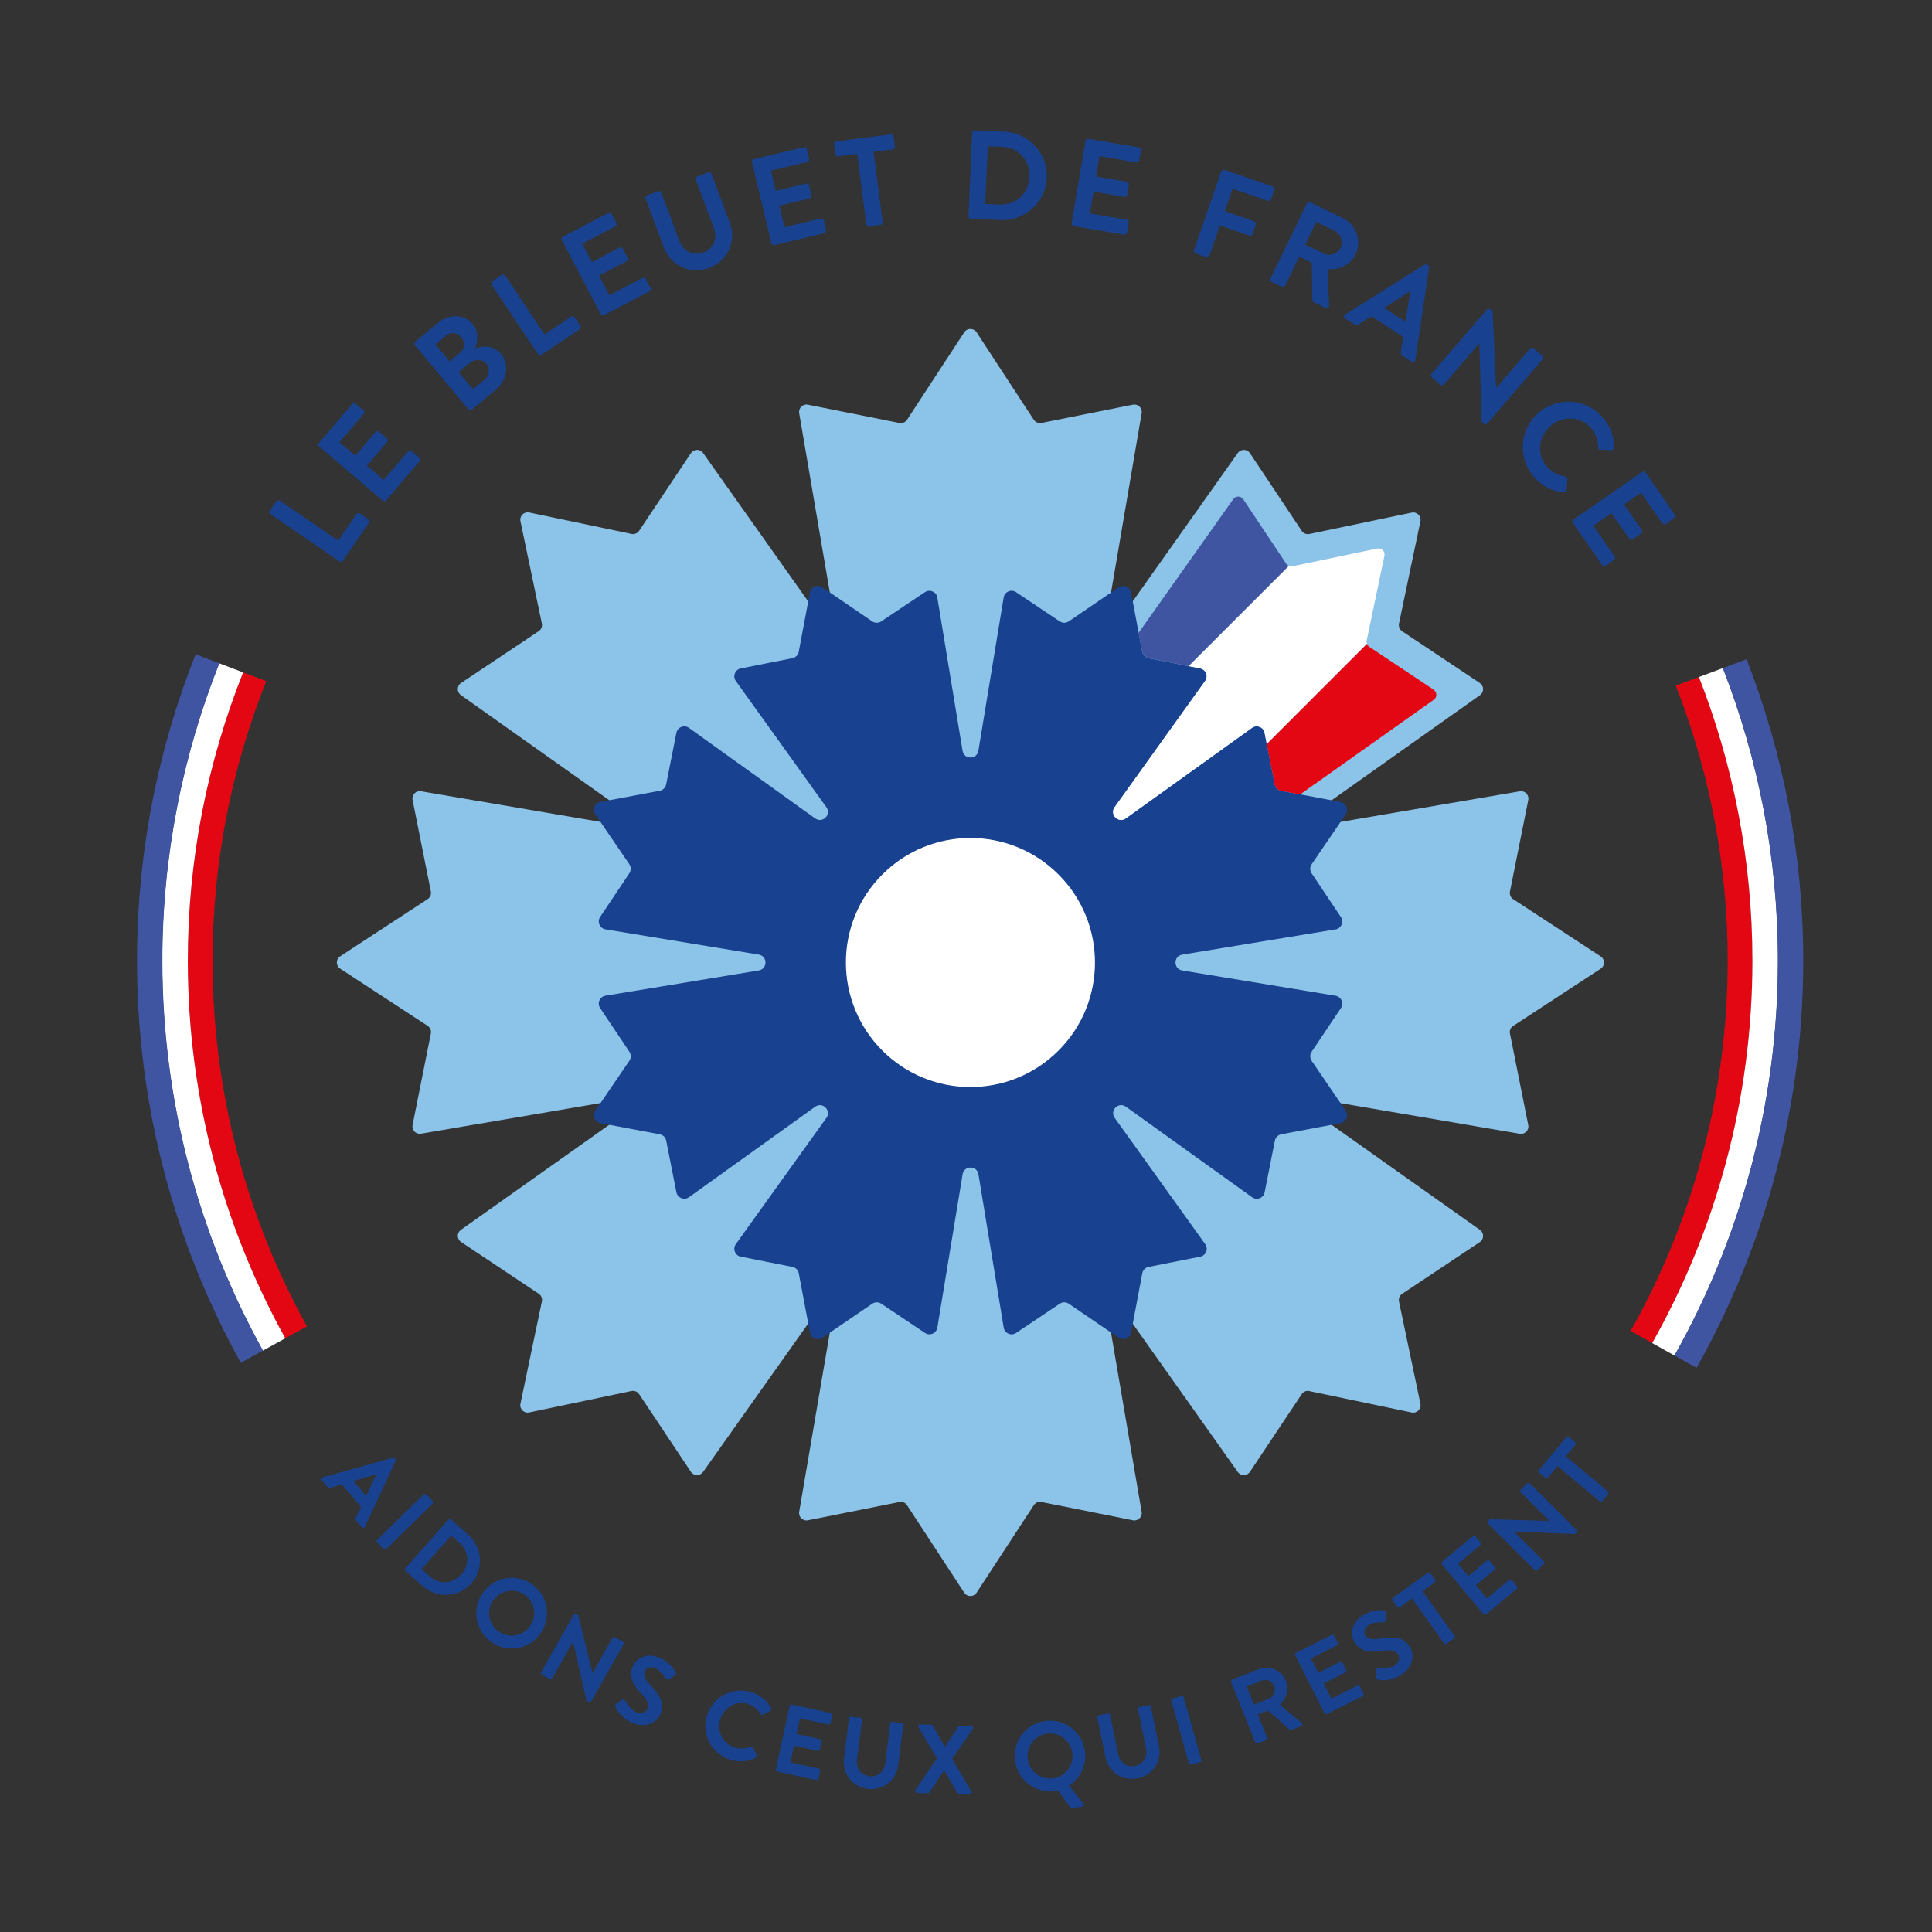 <?xml version="1.0" encoding="UTF-8"?><svg id="Calque_1" xmlns="http://www.w3.org/2000/svg" viewBox="0 0 850.39 850.39"><rect x="0" y="0" width="850.39" height="850.39" fill="#333333" stroke="none"/><defs><style>.cls-1{fill:#8cc3e8;}.cls-2{fill:#fff;}.cls-3{fill:#e30613;}.cls-4{fill:#184190;}.cls-5{fill:#3f55a2;}</style></defs><g id="Bleuet_Rond"><path class="cls-3" d="M760.46,422.85c0,59.18-15.57,114.77-42.72,163l9.54,5.33c28.04-49.81,44.11-107.22,44.11-168.34,0-44.04-8.4-86.13-23.53-124.87l-10.24,3.82c14.69,37.55,22.84,78.36,22.84,121.05Z"/><path class="cls-3" d="M93.56,422.85c0-43.45,8.44-84.94,23.63-123.04l-10.22-3.88c-15.64,39.31-24.34,82.1-24.34,126.92,0,60.25,15.6,116.92,42.9,166.24l9.58-5.26c-26.44-47.76-41.55-102.63-41.55-160.98Z"/><path class="cls-2" d="M125.57,589.07c-27.3-49.31-42.9-105.97-42.9-166.21,0-44.81,8.7-87.6,24.34-126.9l-10.55-4.01c-16.12,40.55-25.08,84.69-25.08,130.91,0,62.22,16.1,120.72,44.29,171.65l9.89-5.43Z"/><path class="cls-2" d="M737.08,596.67c28.95-51.44,45.54-110.71,45.54-173.82,0-45.42-8.65-88.83-24.24-128.8l-10.57,3.95c15.13,38.74,23.53,80.82,23.53,124.86,0,61.11-16.07,118.51-44.1,168.31l9.85,5.51Z"/><path class="cls-5" d="M115.76,594.46c-28.18-50.92-44.28-109.41-44.28-171.61,0-46.21,8.96-90.34,25.07-130.88l-10.44-3.97c-16.58,41.77-25.8,87.24-25.8,134.85,0,64.15,16.6,124.47,45.67,176.99l9.79-5.38Z"/><path class="cls-5" d="M746.76,602.08c29.85-53.04,46.96-114.16,46.96-179.23,0-46.79-8.9-91.51-24.95-132.68l-10.47,3.91c15.59,39.96,24.24,83.36,24.24,128.77,0,63.09-16.59,122.35-45.53,173.78l9.75,5.45Z"/><path class="cls-4" d="M119.05,226.32c-.46-.31-.62-.96-.28-1.47l2.89-4.23c.31-.46,1.01-.59,1.47-.27l25.77,17.61,8-11.71c.35-.5,1.01-.59,1.47-.27l3.77,2.57c.46.31.62.96.27,1.47l-11.49,16.81c-.34.51-1.01.59-1.47.28l-30.41-20.78Z"/><path class="cls-4" d="M140.48,196.53c-.42-.36-.52-1.02-.12-1.49l14.68-17.23c.4-.47,1.07-.48,1.49-.12l3.47,2.96c.42.36.52,1.02.12,1.49l-10.68,12.53,6.94,5.91,8.91-10.45c.36-.42,1.07-.48,1.49-.12l3.51,2.99c.47.4.48,1.07.12,1.49l-8.91,10.45,7.41,6.31,10.67-12.53c.4-.47,1.07-.48,1.49-.12l3.47,2.96c.42.36.52,1.02.12,1.49l-14.68,17.23c-.39.47-1.07.48-1.49.12l-28.02-23.88Z"/><path class="cls-4" d="M182.61,151.97c-.36-.43-.34-1.1.13-1.49l9.77-8.17c5.07-4.25,11.85-4.12,15.6.36,2.75,3.28,2.2,8.09.98,10.71,2.87-1.17,8.08-1.61,11.36,2.31,4,4.78,2.8,11.66-2.41,16.01l-10.32,8.64c-.47.39-1.13.29-1.49-.13l-23.63-28.23ZM202.49,155.28c2.18-1.82,2.24-4.78.45-6.91-1.79-2.13-4.53-2.37-6.7-.55l-4.56,3.82,6.25,7.46,4.56-3.82ZM213.37,167.06c2.13-1.79,2.45-4.88.59-7.09-1.79-2.13-5.24-1.92-7.45-.07l-4.65,3.89,6.35,7.59,5.16-4.32Z"/><path class="cls-4" d="M216.35,125.29c-.31-.46-.22-1.13.29-1.47l4.26-2.84c.46-.31,1.15-.17,1.46.29l17.31,25.95,11.8-7.87c.51-.34,1.16-.17,1.47.29l2.53,3.79c.31.46.22,1.13-.29,1.47l-16.92,11.3c-.51.34-1.16.17-1.47-.29l-20.43-30.61Z"/><path class="cls-4" d="M247.29,105.65c-.26-.49-.1-1.14.44-1.43l20.05-10.49c.54-.28,1.17-.05,1.43.45l2.11,4.04c.26.49.1,1.14-.44,1.43l-14.59,7.63,4.24,8.08,12.17-6.37c.49-.26,1.17-.05,1.43.45l2.15,4.09c.29.54.05,1.17-.44,1.43l-12.17,6.37,4.52,8.62,14.59-7.63c.54-.28,1.17-.05,1.43.45l2.12,4.04c.26.49.1,1.14-.44,1.43l-20.05,10.49c-.54.28-1.17.05-1.43-.45l-17.1-32.62Z"/><path class="cls-4" d="M284.15,87.35c-.2-.52.1-1.16.62-1.36l4.95-1.85c.57-.21,1.16.1,1.36.62l7.98,21.3c1.66,4.43,5.99,6.78,10.52,5.09,4.53-1.7,6.3-6.34,4.66-10.71l-8-21.35c-.19-.52.05-1.15.62-1.36l4.95-1.85c.52-.2,1.17.1,1.36.62l8.12,21.67c2.97,7.92-.93,16.68-9.16,19.77-8.18,3.07-16.88-.98-19.85-8.9l-8.12-21.67Z"/><path class="cls-4" d="M331.02,71.32c-.13-.54.19-1.13.78-1.27l22.02-5.24c.6-.14,1.14.24,1.27.78l1.06,4.44c.13.54-.19,1.13-.78,1.27l-16.01,3.81,2.11,8.87,13.36-3.18c.54-.13,1.14.24,1.27.78l1.07,4.49c.14.6-.24,1.14-.78,1.27l-13.36,3.18,2.26,9.47,16.01-3.82c.6-.14,1.14.24,1.27.78l1.06,4.44c.13.54-.19,1.13-.78,1.27l-22.02,5.25c-.6.14-1.15-.24-1.28-.78l-8.53-35.81Z"/><path class="cls-4" d="M377.32,67.76l-8.44,1.08c-.61.08-1.11-.36-1.18-.91l-.58-4.52c-.07-.55.31-1.1.91-1.18l24.11-3.08c.6-.08,1.11.36,1.18.91l.58,4.52c.07.55-.31,1.1-.91,1.18l-8.44,1.08,3.96,30.94c.07.55-.36,1.11-.91,1.18l-5.13.66c-.55.07-1.11-.36-1.18-.91l-3.96-30.94Z"/><path class="cls-4" d="M427.86,58.39c.02-.55.49-1.04,1.05-1.01l13.17.57c10.73.46,19.14,9.56,18.68,20.24-.46,10.78-9.62,19.13-20.35,18.67l-13.17-.57c-.55-.02-.98-.54-.95-1.1l1.58-36.8ZM440.03,90.04c7.23.31,12.74-4.91,13.05-12.19.31-7.23-4.74-12.9-11.96-13.21l-6.33-.27-1.09,25.4,6.34.27Z"/><path class="cls-4" d="M477.79,61.98c.09-.55.61-.97,1.22-.87l22.32,3.78c.6.1.96.67.87,1.22l-.76,4.5c-.09.55-.61.97-1.22.87l-16.23-2.75-1.52,8.99,13.55,2.29c.55.09.96.67.87,1.22l-.77,4.55c-.1.6-.67.96-1.22.87l-13.55-2.29-1.62,9.6,16.23,2.75c.6.1.96.67.87,1.22l-.76,4.5c-.09.55-.61.97-1.22.87l-22.32-3.78c-.6-.1-.96-.67-.86-1.22l6.14-36.3Z"/><path class="cls-4" d="M537.55,75.39c.18-.53.76-.85,1.34-.65l21.39,7.4c.58.2.83.82.65,1.35l-1.49,4.31c-.18.53-.77.85-1.34.65l-15.56-5.39-3.42,9.88,12.98,4.49c.52.18.83.82.65,1.34l-1.49,4.31c-.18.53-.82.83-1.34.65l-12.98-4.49-4.6,13.3c-.18.53-.82.83-1.34.65l-4.84-1.67c-.58-.2-.83-.82-.65-1.34l12.04-34.79Z"/><path class="cls-4" d="M575.26,89.49c.24-.5.86-.76,1.41-.49l14.3,6.95c6,2.91,8.57,10.1,5.68,16.05-2.23,4.6-7.11,6.87-12.31,6.51l.68,16.03c.04.82-.7,1.45-1.55,1.04l-5.25-2.55c-.45-.22-.58-.59-.58-.84l-.21-16.48-5.55-2.7-6.19,12.75c-.24.5-.91.73-1.41.49l-4.6-2.24c-.55-.27-.73-.91-.49-1.41l16.08-33.11ZM582.68,111.64c2.65,1.29,6.07.1,7.43-2.7,1.29-2.65.05-5.97-2.59-7.26l-8.15-3.96-4.83,9.95,8.15,3.96Z"/><path class="cls-4" d="M592.07,138.44l34.91-21.94c.32-.19.71-.27,1.13,0l.47.3c.47.3.5.66.46,1.03l-6.06,40.72c-.11.79-.88,1.15-1.58.7l-4.06-2.64c-.7-.45-.84-.95-.74-1.81l.99-6.52-13.94-9.07-5.56,3.55c-.49.34-1.21.54-1.96.05l-4.06-2.64c-.7-.45-.68-1.3,0-1.73ZM618.67,141.62l2.01-13.29-.14-.09-11.24,7.28,9.37,6.1Z"/><path class="cls-4" d="M654.51,136.19c.36-.42,1.03-.43,1.45-.07l1.05.91,1.51,33.73.04.04,14.98-17.41c.36-.42,1.03-.51,1.49-.11l3.88,3.34c.42.36.48,1.07.11,1.49l-24.42,28.38c-.36.42-1.03.43-1.45.07l-1.01-.87-.97-34.52-.04-.04-15.6,18.13c-.36.42-1.03.51-1.49.11l-3.84-3.3c-.42-.36-.48-1.07-.11-1.49l24.42-28.38Z"/><path class="cls-4" d="M705.3,183.57c3.73,4.2,5.09,8.42,5.07,13.5,0,.67-.5,1.11-1.13,1.07l-4.87-.21c-.59,0-.96-.41-.92-1.04-.01-3.11-1.16-6.25-3.23-8.58-4.72-5.32-12.68-5.32-17.92-.67-5.2,4.61-6.06,12.52-1.34,17.84,2.22,2.49,5.05,3.77,8.02,4.26.59.07.95.57.92,1.04l-.37,4.94c0,.59-.61.99-1.16.96-5.25-.39-9.72-2.82-13-6.52-7.38-8.32-6.71-20.88,1.6-28.26,8.32-7.38,20.95-6.63,28.34,1.69Z"/><path class="cls-4" d="M722.84,207.71c.46-.32,1.12-.24,1.47.27l12.89,18.61c.35.5.19,1.15-.27,1.47l-3.75,2.59c-.46.32-1.12.24-1.47-.27l-9.37-13.53-7.5,5.19,7.82,11.29c.32.46.19,1.15-.26,1.47l-3.79,2.63c-.5.35-1.15.19-1.47-.27l-7.82-11.29-8,5.54,9.37,13.53c.35.5.19,1.15-.27,1.47l-3.75,2.6c-.46.32-1.12.24-1.47-.27l-12.89-18.61c-.35-.5-.19-1.15.27-1.47l30.26-20.96Z"/><path class="cls-4" d="M142.07,650.26l30.81-8.61c.28-.07.58-.05.83.25l.28.33c.28.33.23.6.11.87l-13.49,28.95c-.26.56-.91.66-1.33.17l-2.44-2.85c-.42-.5-.42-.89-.15-1.51l2.18-4.63-8.36-9.82-4.92,1.41c-.44.15-1.02.14-1.47-.39l-2.44-2.86c-.42-.49-.21-1.12.38-1.29ZM161.16,658.5l4.43-9.44-.08-.1-9.97,2.94,5.62,6.6Z"/><path class="cls-4" d="M186.45,657.81c.31-.3.86-.3,1.16.01l2.81,2.86c.3.31.3.86-.01,1.16l-20.41,20c-.31.3-.86.3-1.16-.01l-2.81-2.87c-.3-.31-.3-.86.01-1.16l20.41-20Z"/><path class="cls-4" d="M197.34,668.9c.29-.33.8-.39,1.12-.1l7.67,6.76c6.25,5.5,6.88,15.09,1.4,21.31-5.53,6.28-15.13,6.85-21.38,1.34l-7.67-6.76c-.33-.28-.33-.8-.04-1.13l18.89-21.43ZM189.25,693.93c4.21,3.71,10.08,3.25,13.82-.99,3.71-4.21,3.43-10.09-.77-13.8l-3.69-3.26-13.04,14.79,3.69,3.26Z"/><path class="cls-4" d="M234.23,697.39c7.03,5.01,8.61,14.68,3.6,21.71-5.01,7.03-14.62,8.6-21.65,3.59-7.03-5.01-8.63-14.59-3.62-21.62,5.01-7.03,14.64-8.7,21.66-3.68ZM219.44,718.12c4.43,3.16,10.66,2.15,13.82-2.28,3.16-4.43,2.14-10.72-2.29-13.88-4.43-3.16-10.68-2.05-13.84,2.38-3.16,4.43-2.12,10.63,2.3,13.79Z"/><path class="cls-4" d="M252.5,710.73c.21-.38.72-.49,1.09-.27l.94.53,6.25,25.44.04.02,8.76-15.52c.21-.38.71-.54,1.12-.31l3.46,1.95c.38.21.52.74.31,1.12l-14.29,25.29c-.21.37-.72.48-1.1.27l-.9-.51-5.96-26.12-.04-.02-9.13,16.16c-.21.38-.71.54-1.12.31l-3.42-1.93c-.37-.21-.52-.74-.31-1.12l14.29-25.29Z"/><path class="cls-4" d="M271.2,750.03l2.52-1.8c.56-.41,1.23-.11,1.46.33.15.21,2.28,3.96,4.84,5.11,2.05.92,4.18.28,4.95-1.42.91-2.01-.17-4.14-2.87-6.97-3.02-3.16-5.66-7.19-3.56-11.83,1.57-3.5,6-6.38,12.25-3.56,4.01,1.81,6.16,5.23,6.68,6.18.29.41.1,1.13-.35,1.41l-2.5,1.57c-.53.33-1.26.38-1.59-.15-.23-.34-2.33-3.65-4.49-4.63-2.24-1.01-4.13-.07-4.7,1.19-.83,1.85.05,3.77,2.65,6.5,3.12,3.26,6.5,7.52,4.22,12.6-1.83,4.05-7.01,6.21-12.56,3.71-4.96-2.23-6.82-5.87-7.27-6.97-.2-.51-.3-.79.34-1.27Z"/><path class="cls-4" d="M330.7,744.86c4.16,1.3,6.76,3.55,8.78,6.94.27.44.12.94-.32,1.17l-3.32,1.81c-.39.24-.8.12-1.03-.32-1.26-2.06-3.28-3.69-5.59-4.41-5.28-1.65-10.57,1.54-12.19,6.74-1.61,5.15.99,10.75,6.26,12.4,2.47.77,4.87.48,7.04-.38.42-.19.86,0,1.03.32l1.73,3.44c.24.39-.01.9-.39,1.1-3.65,1.85-7.59,2.02-11.26.87-8.24-2.57-12.83-11.19-10.26-19.43,2.57-8.24,11.28-12.81,19.52-10.24Z"/><path class="cls-4" d="M347.56,750.89c.09-.42.51-.73.97-.62l17.16,3.73c.46.1.72.55.63.97l-.75,3.46c-.1.42-.51.73-.98.63l-12.48-2.71-1.5,6.92,10.42,2.26c.42.09.72.55.62.97l-.76,3.5c-.1.47-.55.72-.97.63l-10.42-2.27-1.6,7.38,12.48,2.72c.47.1.72.55.63.97l-.75,3.46c-.09.42-.51.73-.97.62l-17.16-3.73c-.47-.1-.72-.55-.63-.97l6.07-27.92Z"/><path class="cls-4" d="M373.71,756.32c.05-.43.49-.77.91-.71l4.07.51c.47.06.77.49.71.91l-2.18,17.51c-.45,3.64,1.67,6.82,5.4,7.28,3.72.47,6.61-2.09,7.05-5.69l2.18-17.55c.05-.43.45-.77.92-.71l4.07.51c.43.05.77.48.71.91l-2.21,17.81c-.81,6.51-6.65,11.13-13.41,10.29-6.72-.84-11.25-6.75-10.44-13.25l2.22-17.81Z"/><path class="cls-4" d="M412.41,773.96l-8.19-13.77c-.33-.57.04-1.21.77-1.18l5,.16c.35.01.55.23.68.41l5.22,9.32h.04s5.9-8.96,5.9-8.96c.09-.17.36-.38.7-.37l5,.16c.73.02,1.06.68.69,1.24l-9.1,13.21,8.51,14.56c.33.61-.04,1.21-.77,1.18l-4.66-.15c-.34-.01-.64-.24-.72-.41l-5.85-10.07h-.13s-6.4,9.67-6.4,9.67c-.14.17-.4.38-.75.36l-4.66-.15c-.77-.03-1.1-.68-.74-1.23l9.43-13.99Z"/><path class="cls-4" d="M460.61,757.44c8.59-.86,16.16,5.38,17.01,13.97.58,5.84-2.29,11.34-7.01,14.59l6.21,7.93c.45.57.13,1.29-.56,1.36l-4.55.45c-.17.02-.58-.11-.73-.36l-5.37-7.32c-.68.15-1.41.27-1.92.32-8.59.86-16.11-5.29-16.96-13.88-.86-8.59,5.28-16.19,13.88-17.05ZM463.14,782.79c5.41-.54,9.44-5.41,8.9-10.82-.54-5.41-5.46-9.48-10.87-8.94-5.41.54-9.39,5.49-8.85,10.9.54,5.41,5.4,9.4,10.82,8.86Z"/><path class="cls-4" d="M483,755.98c-.08-.42.22-.88.64-.97l4.02-.82c.47-.1.88.22.97.64l3.54,17.28c.74,3.59,3.77,5.92,7.45,5.17,3.68-.75,5.59-4.1,4.86-7.65l-3.56-17.32c-.08-.42.18-.87.64-.97l4.01-.82c.42-.09.88.22.97.63l3.61,17.58c1.32,6.43-2.73,12.67-9.41,14.04-6.64,1.36-12.81-2.79-14.13-9.21l-3.61-17.58Z"/><path class="cls-4" d="M515.58,748.64c-.12-.41.15-.9.57-1.01l3.86-1.09c.42-.12.9.15,1.01.57l7.73,27.5c.12.41-.15.89-.57,1.01l-3.86,1.09c-.41.11-.89-.15-1.01-.57l-7.73-27.49Z"/><path class="cls-4" d="M541.91,740.41c-.16-.4.02-.89.46-1.07l11.46-4.59c4.81-1.92,10.28.35,12.19,5.13,1.47,3.69.23,7.67-2.7,10.47l9.57,7.98c.49.41.47,1.16-.22,1.44l-4.21,1.69c-.36.15-.64.02-.78-.11l-9.58-8.49-4.45,1.78,4.09,10.22c.16.4-.06.91-.46,1.07l-3.69,1.47c-.44.18-.91-.06-1.07-.45l-10.62-26.54ZM558.5,747.72c2.12-.85,3.23-3.43,2.33-5.68-.85-2.12-3.4-3.15-5.52-2.3l-6.54,2.61,3.19,7.97,6.53-2.61Z"/><path class="cls-4" d="M570.11,728.62c-.19-.38-.06-.89.36-1.1l15.67-7.91c.43-.21.91-.02,1.1.36l1.6,3.15c.19.39.06.89-.36,1.1l-11.4,5.76,3.19,6.31,9.51-4.8c.39-.19.91-.02,1.1.36l1.61,3.2c.21.42.02.91-.36,1.1l-9.51,4.8,3.4,6.74,11.4-5.75c.42-.21.91-.02,1.1.36l1.6,3.16c.2.39.06.89-.36,1.1l-15.67,7.91c-.42.21-.9.02-1.1-.36l-12.87-25.49Z"/><path class="cls-4" d="M605.79,738.37l-.06-3.1c-.02-.7.61-1.08,1.1-1.02.25,0,4.56.36,6.96-1.1,1.92-1.17,2.59-3.29,1.63-4.88-1.14-1.88-3.51-2.21-7.37-1.58-4.32.71-9.13.6-11.77-3.75-2-3.28-1.87-8.56,3.99-12.12,3.76-2.29,7.81-2.12,8.88-2.01.5,0,.99.56.96,1.08l-.12,2.96c-.03.62-.4,1.25-1.03,1.23-.4,0-4.33-.14-6.36,1.09-2.1,1.28-2.39,3.37-1.68,4.56,1.05,1.73,3.14,2.08,6.86,1.48,4.45-.74,9.88-1.11,12.77,3.65,2.31,3.8,1.16,9.3-4.04,12.46-4.65,2.82-8.7,2.3-9.86,2.05-.53-.13-.83-.2-.86-.99Z"/><path class="cls-4" d="M621.53,703.62l-5.37,3.84c-.39.27-.89.16-1.14-.19l-2.05-2.88c-.25-.35-.2-.87.19-1.14l15.34-10.96c.39-.27.89-.16,1.14.19l2.05,2.88c.25.35.2.87-.19,1.14l-5.37,3.84,14.07,19.7c.25.35.16.89-.19,1.14l-3.27,2.33c-.35.25-.89.16-1.14-.19l-14.07-19.7Z"/><path class="cls-4" d="M634.69,688.54c-.27-.33-.26-.85.11-1.15l13.48-11.24c.36-.31.88-.23,1.15.1l2.26,2.72c.28.33.26.85-.11,1.15l-9.8,8.17,4.53,5.44,8.18-6.83c.33-.27.88-.22,1.15.11l2.29,2.75c.3.37.22.88-.11,1.15l-8.18,6.83,4.83,5.79,9.81-8.17c.36-.31.88-.23,1.15.1l2.26,2.72c.28.33.26.85-.1,1.15l-13.49,11.24c-.36.31-.88.23-1.15-.11l-18.28-21.93Z"/><path class="cls-4" d="M655.01,670.62c-.31-.31-.27-.82.03-1.13l.76-.76,26.17.74.03-.03-12.62-12.57c-.31-.31-.34-.82,0-1.16l2.8-2.81c.31-.31.86-.31,1.16,0l20.57,20.49c.31.31.27.82-.03,1.13l-.73.74-26.76-1.2-.03.03,13.14,13.09c.31.31.34.82,0,1.16l-2.77,2.78c-.3.31-.85.31-1.16,0l-20.57-20.49Z"/><path class="cls-4" d="M685.56,645.32l-4.23,5.06c-.31.36-.82.38-1.16.1l-2.71-2.27c-.33-.27-.41-.79-.1-1.15l12.09-14.46c.3-.36.82-.38,1.15-.1l2.71,2.27c.33.27.41.79.11,1.15l-4.23,5.07,18.56,15.52c.33.27.38.82.11,1.15l-2.58,3.08c-.27.33-.82.38-1.15.11l-18.56-15.52Z"/><path class="cls-1" d="M576.34,612.31l45.04,9.42c2.29.48,4.32-1.55,3.84-3.84l-9.44-45.02c-.27-1.3.27-2.63,1.38-3.36l34.2-22.8c1.89-1.26,1.93-4.03.08-5.35l-72.66-51.47c-2.82-2-.98-6.43,2.42-5.84l87.75,14.99c2.24.38,4.17-1.6,3.73-3.83l-8.05-40.29c-.26-1.3.3-2.63,1.41-3.35l38.51-25.18c1.96-1.28,1.96-4.15,0-5.43l-38.51-25.18c-1.11-.73-1.67-2.05-1.41-3.35l8.06-40.3c.45-2.23-1.48-4.22-3.73-3.83l-87.75,14.99c-3.4.58-5.24-3.85-2.42-5.84l72.64-51.47c1.86-1.32,1.82-4.08-.08-5.35l-34.19-22.79c-1.1-.74-1.65-2.07-1.38-3.36l9.43-45.02c.48-2.29-1.55-4.32-3.84-3.84l-45.04,9.42c-1.3.27-2.63-.27-3.36-1.38l-22.79-34.19c-1.26-1.89-4.03-1.93-5.35-.08l-51.46,72.65c-2,2.82-6.43.98-5.84-2.42l14.98-87.77c.38-2.24-1.6-4.17-3.83-3.73l-40.3,8.06c-1.3.26-2.63-.3-3.35-1.41l-25.18-38.51c-1.28-1.96-4.15-1.96-5.43,0l-25.18,38.51c-.73,1.11-2.05,1.67-3.35,1.41l-40.29-8.05c-2.23-.45-4.22,1.48-3.83,3.73l14.99,87.75c.58,3.4-3.85,5.24-5.84,2.42l-51.45-72.65c-1.31-1.86-4.08-1.82-5.35.07l-22.81,34.19c-.74,1.1-2.07,1.65-3.36,1.37l-45.03-9.44c-2.29-.48-4.32,1.55-3.84,3.84l9.42,45.04c.27,1.3-.27,2.63-1.37,3.36l-34.18,22.8c-1.89,1.26-1.93,4.03-.08,5.35l72.64,51.47c2.82,2,.98,6.43-2.42,5.84l-87.76-14.99c-2.24-.38-4.17,1.6-3.73,3.83l8.05,40.29c.26,1.3-.3,2.63-1.41,3.35l-38.51,25.18c-1.96,1.28-1.96,4.15,0,5.43l38.51,25.18c1.11.73,1.67,2.05,1.41,3.35l-8.05,40.29c-.45,2.23,1.48,4.22,3.73,3.83l87.77-14.98c3.4-.58,5.24,3.85,2.42,5.84l-72.65,51.46c-1.86,1.32-1.82,4.08.08,5.35l34.18,22.79c1.1.74,1.65,2.07,1.38,3.36l-9.43,45.04c-.48,2.29,1.55,4.32,3.84,3.84l45.03-9.44c1.3-.27,2.63.27,3.36,1.38l22.79,34.18c1.26,1.89,4.03,1.93,5.35.08l51.47-72.64c2-2.82,6.43-.98,5.84,2.42l-14.99,87.76c-.38,2.24,1.6,4.17,3.83,3.73l40.29-8.05c1.3-.26,2.63.3,3.35,1.41l25.18,38.51c1.28,1.96,4.15,1.96,5.43,0l25.18-38.52c.73-1.11,2.05-1.67,3.35-1.41l40.29,8.06c2.23.45,4.22-1.48,3.83-3.73l-14.99-87.76c-.58-3.4,3.85-5.24,5.84-2.42l51.48,72.65c1.32,1.86,4.08,1.82,5.35-.08l22.79-34.19c.73-1.1,2.07-1.65,3.36-1.38Z"/><path class="cls-4" d="M563.93,499.27l26.13-4.92c2.5-.47,3.7-3.36,2.26-5.46l-14.98-21.96c-.81-1.19-.82-2.76-.02-3.96l12.89-19.24c1.43-2.14.17-5.03-2.36-5.45l-67.48-11.12c-3.95-.65-3.94-6.32,0-6.97l67.47-11.11c2.53-.42,3.79-3.31,2.36-5.45l-12.88-19.25c-.8-1.2-.79-2.76.02-3.96l14.99-21.96c1.44-2.1.24-4.99-2.26-5.46l-26.13-4.92c-1.42-.27-2.53-1.37-2.81-2.79l-4.5-22.73c-.5-2.52-3.44-3.68-5.52-2.18l-55.56,39.86c-3.25,2.33-7.26-1.68-4.93-4.93l39.85-55.57c1.5-2.09.34-5.03-2.19-5.52l-22.72-4.49c-1.42-.28-2.52-1.39-2.79-2.81l-4.92-26.13c-.47-2.5-3.36-3.7-5.46-2.27l-21.97,14.98c-1.19.81-2.76.82-3.96.02l-19.24-12.89c-2.14-1.43-5.03-.17-5.45,2.36l-11.12,67.48c-.65,3.95-6.32,3.94-6.97,0l-11.11-67.47c-.42-2.53-3.31-3.79-5.45-2.36l-19.25,12.88c-1.2.8-2.76.79-3.96-.02l-21.96-14.99c-2.1-1.44-4.99-.24-5.46,2.26l-4.92,26.13c-.27,1.42-1.37,2.53-2.78,2.81l-22.73,4.51c-2.52.5-3.68,3.44-2.18,5.52l39.86,55.56c2.33,3.25-1.68,7.26-4.93,4.93l-55.57-39.85c-2.09-1.5-5.02-.34-5.52,2.18l-4.5,22.71c-.28,1.42-1.39,2.52-2.81,2.79l-26.13,4.92c-2.5.47-3.7,3.36-2.26,5.46l14.99,21.96c.81,1.19.82,2.76.02,3.96l-12.88,19.26c-1.43,2.14-.17,5.03,2.36,5.45l67.47,11.11c3.95.65,3.95,6.32,0,6.97l-67.47,11.11c-2.54.42-3.79,3.32-2.36,5.45l12.89,19.24c.8,1.2.8,2.76-.02,3.96l-14.99,21.99c-1.44,2.11-.24,4.99,2.27,5.46l26.13,4.92c1.42.27,2.53,1.37,2.81,2.79l4.49,22.72c.5,2.52,3.44,3.68,5.52,2.19l55.57-39.85c3.25-2.33,7.26,1.68,4.93,4.93l-39.86,55.56c-1.5,2.09-.34,5.03,2.18,5.52l22.73,4.5c1.42.28,2.52,1.39,2.79,2.81l4.93,26.12c.47,2.5,3.36,3.7,5.46,2.26l21.95-14.98c1.19-.81,2.76-.82,3.96-.02l19.25,12.88c2.14,1.43,5.03.17,5.45-2.36l11.11-67.48c.65-3.95,6.32-3.95,6.97,0l11.12,67.49c.42,2.54,3.32,3.79,5.45,2.36l19.24-12.89c1.2-.8,2.76-.8,3.96.02l21.97,14.98c2.1,1.44,4.99.24,5.46-2.26l4.92-26.13c.27-1.42,1.37-2.53,2.79-2.81l22.72-4.49c2.52-.5,3.68-3.44,2.19-5.52l-39.85-55.57c-2.33-3.25,1.68-7.26,4.93-4.93l55.56,39.86c2.09,1.5,5.03.34,5.52-2.18l4.5-22.73c.28-1.42,1.39-2.52,2.81-2.79Z"/><path class="cls-2" d="M465.91,462.42c21.4-21.4,21.4-56.1,0-77.51-21.41-21.41-56.12-21.41-77.52-.01-21.41,21.41-21.41,56.12,0,77.53,21.4,21.4,56.11,21.39,77.52-.01Z"/><path class="cls-5" d="M567.35,249.1c-.49-.2-.92-.54-1.23-1l-18.87-28.32c-1.05-1.57-3.34-1.6-4.43-.06l-41.64,58.8,1.58,8.38c.27,1.42,1.37,2.53,2.79,2.81l17.69,3.5,44.11-44.11Z"/><path class="cls-2" d="M557.59,327.5l44.1-44.1c-.17-.47-.22-.98-.12-1.49l7.81-37.29c.4-1.9-1.28-3.58-3.18-3.18l-37.3,7.8c-.54.11-1.08.06-1.56-.14l-44.11,44.11,5.03.99c2.52.5,3.68,3.44,2.19,5.52l-39.85,55.57c-2.33,3.25,1.68,7.26,4.93,4.93l55.56-39.86c2.09-1.5,5.03-.34,5.53,2.18"/><path class="cls-3" d="M631.03,303.57l-28.32-18.87c-.48-.32-.81-.79-1.01-1.31l-44.12,44.12,3.52,17.79c.28,1.42,1.39,2.52,2.81,2.79l8.38,1.58,58.79-41.66c1.54-1.09,1.51-3.38-.06-4.43Z"/></g></svg>